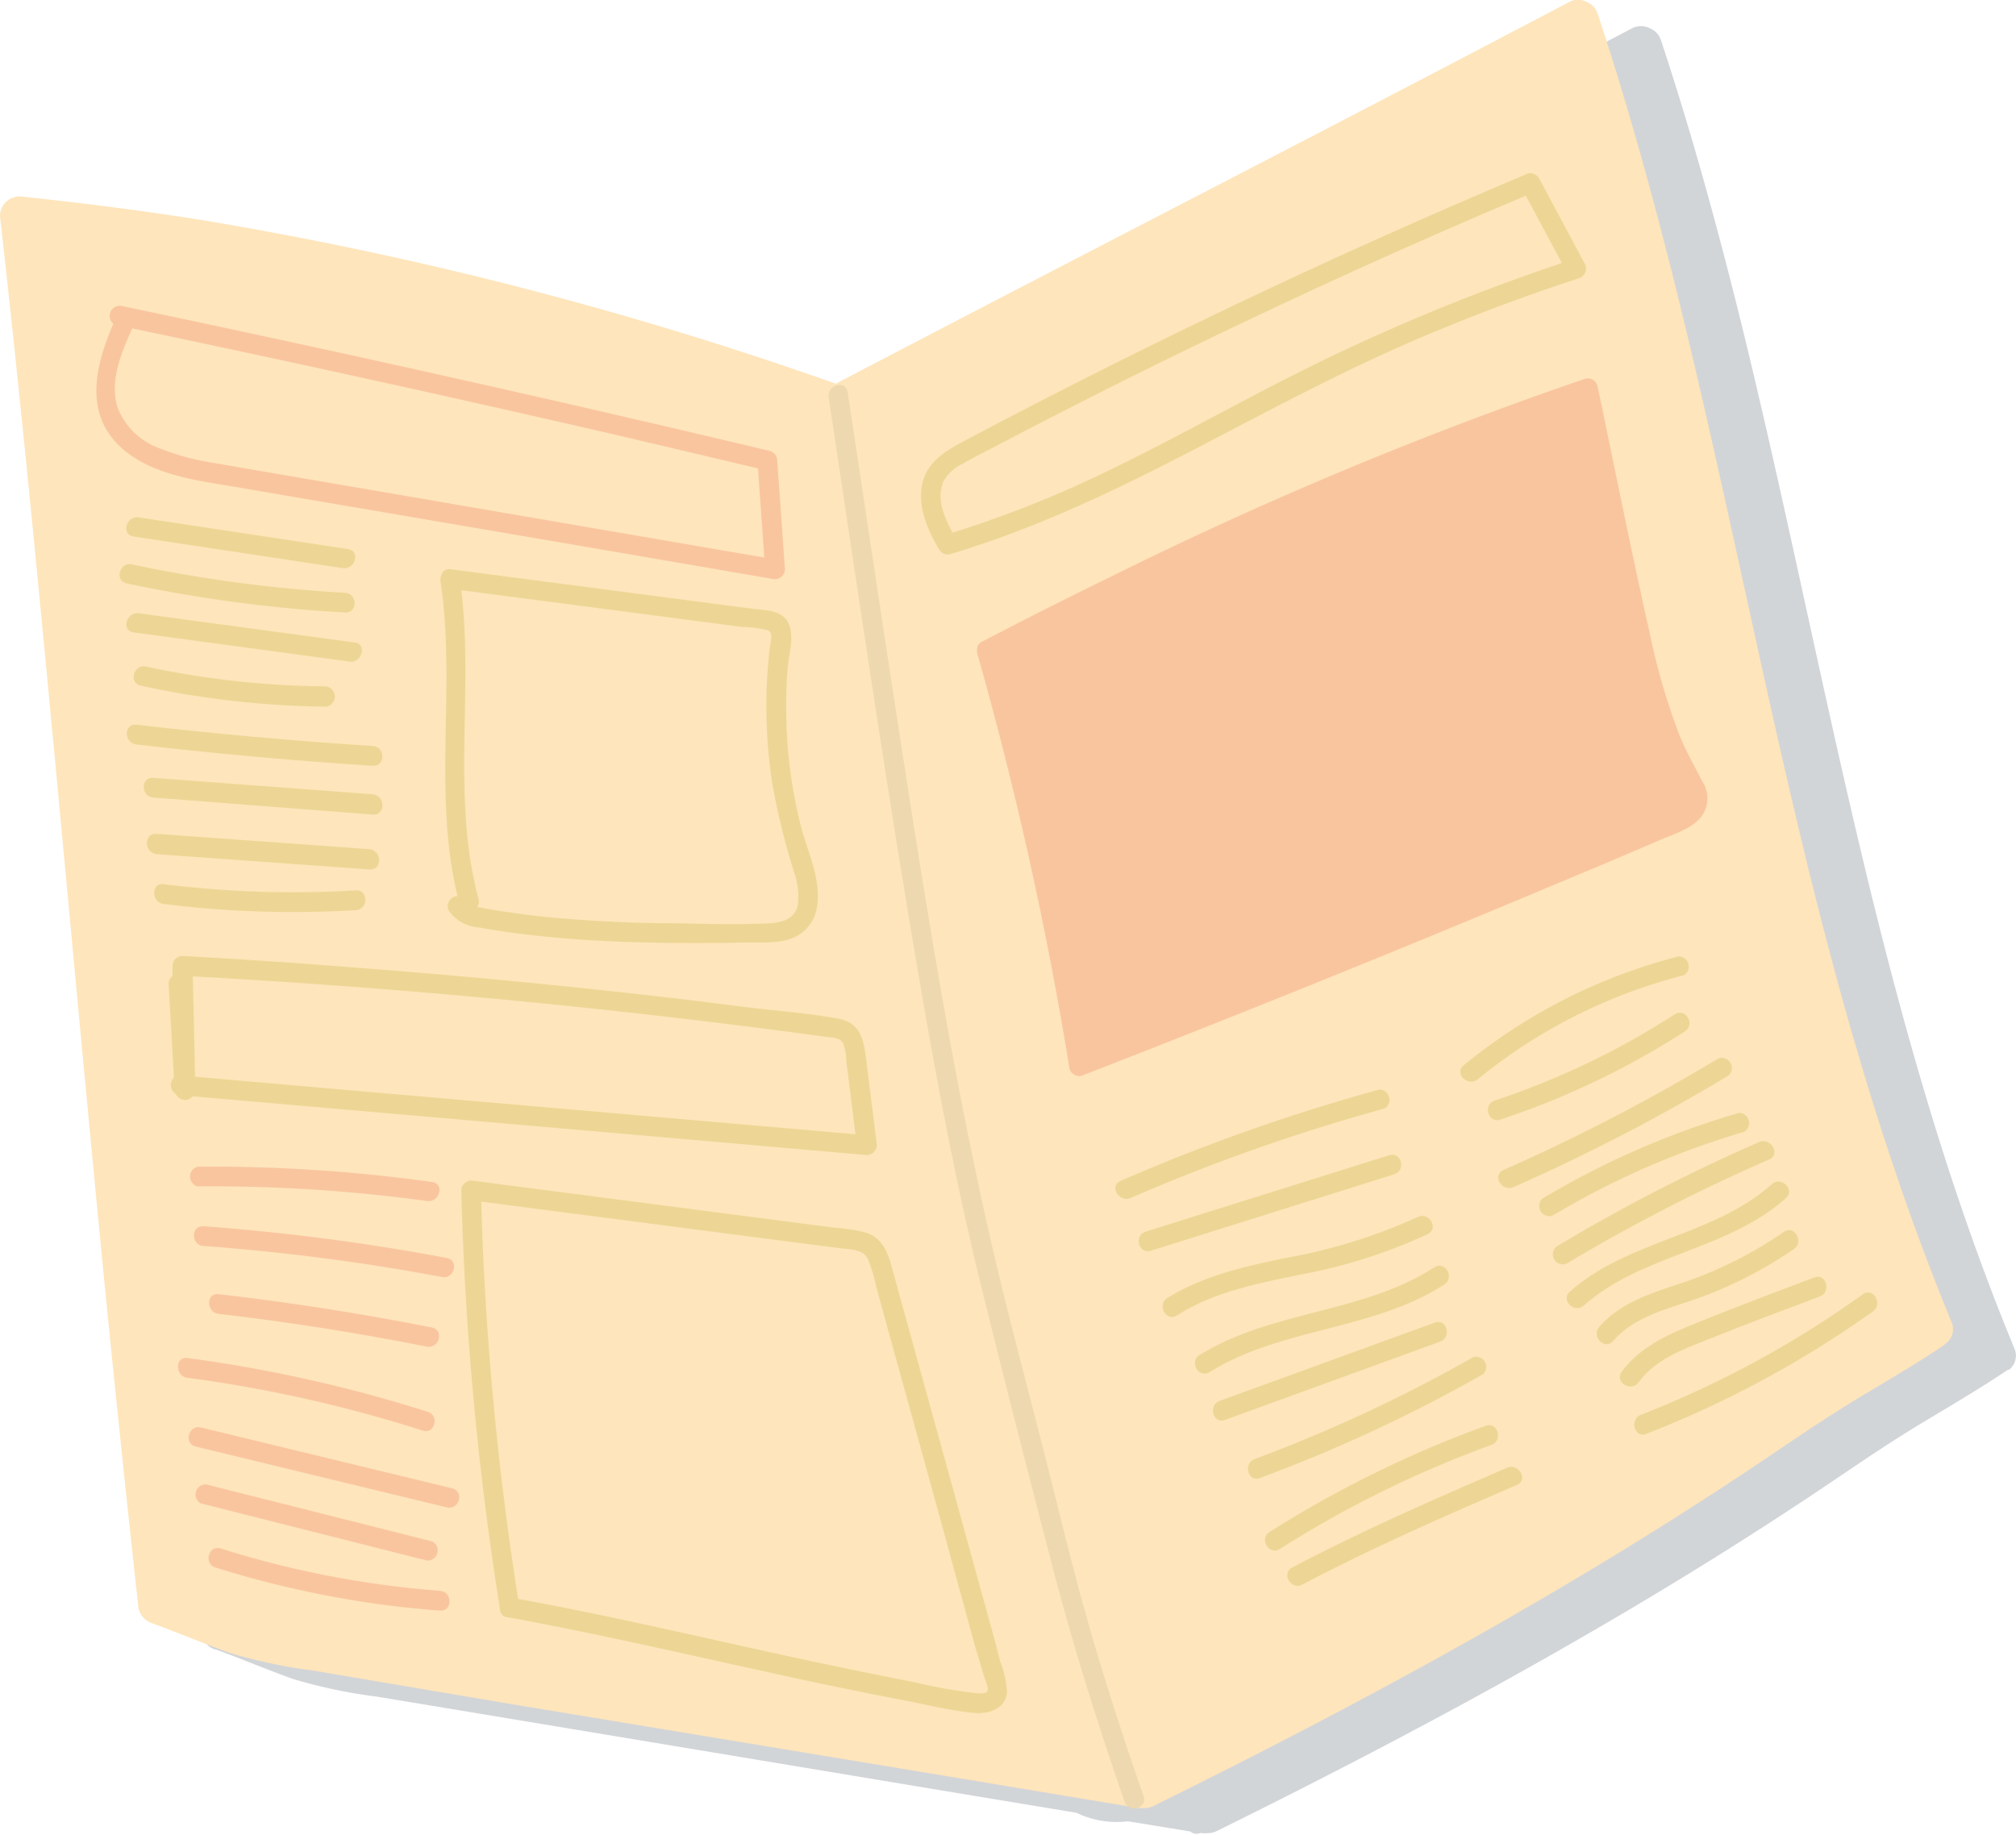 <svg xmlns="http://www.w3.org/2000/svg" viewBox="0 0 198.67 180.83"><defs><style>.cls-1{fill:#20313c;opacity:0.2;}.cls-2{fill:#fee5bb;}.cls-3{fill:#eed8b0;}.cls-4{fill:#edd695;}.cls-5{fill:#f5a685;opacity:0.5;}</style></defs><g id="Calque_2" data-name="Calque 2"><g id="Calque_1-2" data-name="Calque 1"><path class="cls-1" d="M198.57,133.05c-6.67-16.1-11.34-32.93-15.35-49.86s-7.38-34-11.53-50.95c-2.34-9.5-4.93-19-8-28.25a1.87,1.87,0,0,0-1.1-1.2,1.89,1.89,0,0,0-1.76,0c-19,10-38.09,19.84-57.15,29.74L88.55,40.45a368.89,368.89,0,0,0-62.3-16.14q-9-1.45-18.11-2.35A1.94,1.94,0,0,0,6.19,23.9c2,17.74,3.71,35.5,5.38,53.27,1.7,17.94,3.33,35.89,5.11,53.82q1.47,14.89,3.12,29.78a.09.09,0,0,0,0,0,1.87,1.87,0,0,0,.53,1.25,1.74,1.74,0,0,0,.83.55l.06,0c2.57.93,5.07,2,7.66,2.92a49.7,49.7,0,0,0,8.19,1.73l19.7,3.27,39.4,6.55,9.91,1.64a9.07,9.07,0,0,0,5.07.84l6.14,1a1,1,0,0,0,1,.16l.12,0a2.29,2.29,0,0,0,.64,0h.09l.09,0a2,2,0,0,0,.68-.2c21.09-10.42,41.82-21.68,61.3-34.9,2.69-1.82,5.38-3.63,8.17-5.31s5.62-3.33,8.33-5.15l.13-.1A1.07,1.07,0,0,0,198,135l.07-.06A1.77,1.77,0,0,0,198.57,133.05Z"></path><path class="cls-2" d="M192.38,130.46C185.72,114.35,181,97.53,177,80.6s-7.38-34-11.54-50.95c-2.34-9.5-4.93-18.95-8-28.25A1.9,1.9,0,0,0,156.39.2a1.84,1.84,0,0,0-1.75,0c-19,10-38.1,19.84-57.16,29.74q-7.56,3.93-15.12,7.88A367.83,367.83,0,0,0,20.07,21.72C14.06,20.75,8,20,2,19.36A1.94,1.94,0,0,0,0,21.31C2,39,3.71,56.81,5.39,74.58c1.69,17.94,3.33,35.88,5.1,53.82q1.49,14.9,3.12,29.78s0,0,0,0A2,2,0,0,0,15,160l0,0c2.57.94,5.08,2,7.67,2.93a51.73,51.73,0,0,0,8.18,1.73L50.59,168,90,174.52l22.19,3.69a2.76,2.76,0,0,0,.64,0H113a2,2,0,0,0,.67-.2c21.1-10.42,41.82-21.68,61.31-34.9,2.69-1.82,5.38-3.63,8.16-5.31s5.63-3.33,8.34-5.15a1.27,1.27,0,0,0,.12-.1l.17-.14.07-.06A1.77,1.77,0,0,0,192.38,130.46Z"></path><path class="cls-3" d="M106.63,157.78c-1.31-4.75-2.44-9.56-3.66-14.33s-2.47-9.52-3.67-14.28c-4.77-18.94-7.79-38.25-10.77-57.54-1.7-11-3.33-22-5-33-.18-1.23-2.06-.71-1.87.52,2.94,19.49,5.77,39,9.11,58.42,1.67,9.67,3.49,19.29,5.83,28.82s4.77,19,7.22,28.43c2,7.67,4.41,15.26,7,22.76.41,1.18,2.29.67,1.88-.52C110.49,170.69,108.41,164.26,106.63,157.78Z"></path><path class="cls-4" d="M135.89,107.4a190.2,190.2,0,0,0-25.47,9c-1.14.5-.15,2.17,1,1.68a187.22,187.22,0,0,1,25-8.81A1,1,0,0,0,135.89,107.4Z"></path><path class="cls-4" d="M136.89,113.87l-24,7.53c-1.19.38-.68,2.26.52,1.88l24-7.54C138.6,115.37,138.09,113.49,136.89,113.87Z"></path><path class="cls-4" d="M140.7,121.64c1.13-.54.14-2.22-1-1.68a53.88,53.88,0,0,1-12.82,4c-4.12.84-8.29,1.77-11.88,4-1,.68-.08,2.36,1,1.69,3.64-2.32,7.9-3.14,12.06-4A52.37,52.37,0,0,0,140.7,121.64Z"></path><path class="cls-4" d="M141.35,124.91c-7,4.56-16,4.22-23.14,8.65-1.06.66-.09,2.35,1,1.68,7.1-4.42,16.09-4.08,23.14-8.64C143.38,125.92,142.41,124.23,141.35,124.91Z"></path><path class="cls-4" d="M141.4,130.36l-21.21,7.72c-1.16.42-.66,2.31.52,1.88l21.21-7.72C143.09,131.81,142.58,129.93,141.4,130.36Z"></path><path class="cls-4" d="M145.2,133.76a148,148,0,0,1-21.55,10.05c-1.17.43-.67,2.31.51,1.87a148.7,148.7,0,0,0,22-10.24A1,1,0,0,0,145.2,133.76Z"></path><path class="cls-4" d="M146.43,140.53A109.58,109.58,0,0,0,125.12,151c-1.05.67-.08,2.35,1,1.68A107.15,107.15,0,0,1,147,142.41C148.12,142,147.61,140.11,146.43,140.53Z"></path><path class="cls-4" d="M148.51,144.67c-7.14,3.09-14.28,6.2-21.17,9.83-1.11.59-.12,2.27,1,1.69,6.88-3.64,14-6.74,21.17-9.84C150.64,145.85,149.65,144.18,148.51,144.67Z"></path><path class="cls-4" d="M165.41,94.27A54.8,54.8,0,0,0,144.25,105c-1,.79.41,2.16,1.38,1.38a52.57,52.57,0,0,1,20.3-10.25A1,1,0,0,0,165.41,94.27Z"></path><path class="cls-4" d="M147.83,110.36a79.78,79.78,0,0,0,18.21-8.7c1.05-.68.08-2.36-1-1.68a77.91,77.91,0,0,1-17.75,8.5C146.13,108.87,146.63,110.75,147.83,110.36Z"></path><path class="cls-4" d="M149.17,117A188.41,188.41,0,0,0,170.35,106a1,1,0,0,0-1-1.68,188.55,188.55,0,0,1-21.19,11C147,115.84,148,117.52,149.17,117Z"></path><path class="cls-4" d="M171.86,111.57a1,1,0,0,0-.52-1.87A82.65,82.65,0,0,0,152,118.14a1,1,0,0,0,1,1.68A81.22,81.22,0,0,1,171.86,111.57Z"></path><path class="cls-4" d="M173.35,112.57a174.82,174.82,0,0,0-20,10.32,1,1,0,0,0,1,1.68,174.75,174.75,0,0,1,20.05-10.31C175.48,113.76,174.49,112.08,173.35,112.57Z"></path><path class="cls-4" d="M174.61,116.72c-5.72,5.12-14.14,5.48-19.91,10.59-.94.83.44,2.2,1.38,1.37,5.74-5.08,14.16-5.43,19.91-10.58C176.93,117.26,175.54,115.89,174.61,116.72Z"></path><path class="cls-4" d="M176.8,123.1c1-.71,0-2.4-1-1.68a40.36,40.36,0,0,1-9.94,5c-3,1-6.14,1.93-8.26,4.37-.82.94.55,2.33,1.37,1.38,2.1-2.41,5.32-3.13,8.21-4.15A41.14,41.14,0,0,0,176.8,123.1Z"></path><path class="cls-4" d="M161.49,136.24c1.76-2.46,5-3.48,7.67-4.55,3.37-1.35,6.77-2.62,10.17-3.9,1.16-.44.65-2.32-.52-1.88-3.73,1.4-7.46,2.81-11.16,4.3-2.94,1.18-5.93,2.39-7.84,5C159.07,136.28,160.76,137.25,161.49,136.24Z"></path><path class="cls-4" d="M183.58,127.57a99.4,99.4,0,0,1-21.87,11.88c-1.15.45-.65,2.34.52,1.88a102.17,102.17,0,0,0,22.34-12.07C185.58,128.53,184.6,126.84,183.58,127.57Z"></path><path class="cls-5" d="M43.36,156.8a95.82,95.82,0,0,1-21.61-4.17c-1.2-.38-1.71,1.5-.52,1.87a98.18,98.18,0,0,0,22.13,4.25C44.61,158.84,44.61,156.9,43.36,156.8Z"></path><path class="cls-5" d="M42.61,151.94,20.3,146.31a1,1,0,0,0-.52,1.87l22.31,5.64A1,1,0,0,0,42.61,151.94Z"></path><path class="cls-5" d="M44.56,146.7l-24.77-6c-1.21-.29-1.73,1.58-.51,1.88l24.76,6C45.26,148.86,45.78,147,44.56,146.7Z"></path><path class="cls-5" d="M42.15,139.16a137.26,137.26,0,0,0-23.69-5.3c-1.23-.17-1.22,1.78,0,1.94A134.15,134.15,0,0,1,41.63,141C42.83,141.42,43.34,139.54,42.15,139.16Z"></path><path class="cls-5" d="M21.54,127.56c-1.25-.14-1.24,1.8,0,1.94q10.32,1.2,20.51,3.23c1.23.24,1.75-1.63.52-1.88Q32.13,128.78,21.54,127.56Z"></path><path class="cls-5" d="M44.05,124a213.73,213.73,0,0,0-24-3.13c-1.25-.09-1.25,1.85,0,1.94a211.44,211.44,0,0,1,23.51,3.06C44.75,126.11,45.28,124.24,44.05,124Z"></path><path class="cls-5" d="M42.08,118.38c1.23.17,1.76-1.7.52-1.87A156.73,156.73,0,0,0,19.49,115a1,1,0,0,0,0,1.94A155.06,155.06,0,0,1,42.08,118.38Z"></path><path class="cls-4" d="M97.6,160.13l-1.9-6.89q-1.89-6.88-3.8-13.78t-3.8-13.78c-.47-1.73-.86-3.57-2.78-4.19a16.52,16.52,0,0,0-3-.47l-3.86-.5-32-4.16a1,1,0,0,0-1,1,311.14,311.14,0,0,0,3.81,41.22.9.9,0,0,0,.14.48.76.76,0,0,0,.66.35c8.62,1.58,17.15,3.56,25.71,5.43,4.48,1,9,1.93,13.49,2.79,2.2.43,4.45,1,6.68,1.2,1.45.15,3.2-.39,3.29-2.1a10.4,10.4,0,0,0-.69-3C98.26,162.49,97.93,161.31,97.6,160.13Zm-.3,6.58c-.15.24-.73.2-1,.19a48.32,48.32,0,0,1-6.17-1.09c-4.21-.81-8.41-1.69-12.6-2.6-8.81-1.91-17.6-4-26.47-5.61a307.64,307.64,0,0,1-3.64-39.16l25.61,3.33,6.56.85,3.28.42c1,.13,2.19.09,2.67,1.08a16.32,16.32,0,0,1,.84,2.82l.87,3.17,1.8,6.52q3.53,12.75,7,25.51L97,165.3C97.09,165.58,97.48,166.43,97.3,166.71Z"></path><path class="cls-5" d="M56.94,53.76l19.18,3.3a1,1,0,0,0,1.23-.94q-.37-5.35-.76-10.73a1,1,0,0,0-.71-.94Q51,38.53,26.09,33.16,19,31.63,12,30.16a1,1,0,0,0-.83,1.75c-1.69,3.93-2.93,8.59.55,12,3,2.9,7.57,3.42,11.5,4.09ZM15.71,44.18a6.93,6.93,0,0,1-4.1-3.94c-.87-2.62.34-5.47,1.42-7.87Q37.23,37.44,61.29,43,68,44.58,74.7,46.17q.31,4.39.62,8.79L44.79,49.71,28.67,46.94c-2.51-.43-5-.85-7.54-1.3A24,24,0,0,1,15.71,44.18Z"></path><path class="cls-4" d="M13.67,51c-1.23-.19-1.76,1.69-.52,1.88L33.78,56c1.23.18,1.76-1.69.52-1.88Z"></path><path class="cls-4" d="M34,60.37c1.26.08,1.25-1.87,0-1.94a139.11,139.11,0,0,1-21-2.8c-1.22-.26-1.74,1.61-.52,1.87A140.9,140.9,0,0,0,34,60.37Z"></path><path class="cls-4" d="M13.15,62.33l21.3,2.88c1.22.16,1.75-1.72.51-1.88L13.67,60.45C12.45,60.28,11.92,62.16,13.15,62.33Z"></path><path class="cls-4" d="M14.39,65.7c-1.22-.26-1.74,1.62-.52,1.88A90,90,0,0,0,32,69.65a1,1,0,0,0,0-2A87.07,87.07,0,0,1,14.39,65.7Z"></path><path class="cls-4" d="M36.74,73.53q-11.69-.75-23.31-2.1c-1.24-.14-1.23,1.8,0,1.95q11.63,1.35,23.31,2.1C38,75.56,38,73.61,36.74,73.53Z"></path><path class="cls-4" d="M15.1,78.61l21.65,1.68c1.25.09,1.25-1.85,0-2L15.1,76.67C13.85,76.57,13.86,78.52,15.1,78.61Z"></path><path class="cls-4" d="M36.42,85.7c1.25.09,1.24-1.86,0-2l-21-1.51c-1.25-.09-1.25,1.86,0,2Z"></path><path class="cls-4" d="M35.07,89.71c1.24-.08,1.25-2,0-1.95a102.55,102.55,0,0,1-18.95-.61c-1.24-.16-1.23,1.79,0,1.95A102.55,102.55,0,0,0,35.07,89.71Z"></path><path class="cls-4" d="M19,108.06l51.55,4.49,14.86,1.3a1,1,0,0,0,1-1l-1-8c-.25-2-.41-4-2.75-4.43-2.57-.49-5.23-.71-7.83-1s-5.1-.64-7.65-.94q-15.68-1.84-31.43-3.05Q26.86,94.71,18,94.23a1,1,0,0,0-1,1c0,.34,0,.68,0,1a.82.82,0,0,0-.38.78c.17,3.07.35,6.13.52,9.19a1.05,1.05,0,0,0,.19,1.63A1,1,0,0,0,19,108.06Zm58.1-6.44,4.33.58c.54.08,1.34.06,1.64.6a4.72,4.72,0,0,1,.32,1.67c.31,2.44.61,4.89.91,7.33l-51.58-4.49-13.5-1.18L19,96.24Q48.11,97.83,77.06,101.62Z"></path><path class="cls-4" d="M74.13,60l-5.35-.7-24.43-3.2c-.7-.09-1,.69-.94,1.23,1.56,10.29-.79,20.84,1.68,31a1,1,0,0,0-.87,1.44,4,4,0,0,0,3,1.65c1.77.32,3.55.57,5.34.77,3.59.41,7.2.61,10.81.7s7.11.07,10.67,0c1.5,0,3.14.1,4.51-.64a3.88,3.88,0,0,0,1.94-2.75c.52-2.73-.94-5.58-1.59-8.17A47,47,0,0,1,77.5,71.23,46.13,46.13,0,0,1,77.61,66c.1-1.34.63-3,.19-4.33C77.27,60.09,75.47,60.17,74.13,60Zm4.11,25.93a7.26,7.26,0,0,1,.39,3.23C78.39,90.49,77.24,90.9,76,91c-3.16.16-6.37.07-9.54,0-3.56,0-7.11-.15-10.65-.44-1.87-.15-3.74-.35-5.59-.63-.88-.12-1.76-.26-2.63-.43l-.57-.1a.88.88,0,0,0,.14-.79c-2.68-9.94-.49-20.33-1.7-30.43l18.17,2.37,9.54,1.25a10.64,10.64,0,0,1,2.53.34c.53.24.23,1.15.17,1.65-.18,1.5-.29,3-.33,4.52a50.55,50.55,0,0,0,.58,9A69.07,69.07,0,0,0,78.24,85.92Z"></path><path class="cls-4" d="M92.87,54.49a.87.87,0,0,0,.8.12c8.4-2.51,16.36-6.32,24.12-10.36S133.35,36,141.52,32.64q6.93-2.88,14.07-5.21a1,1,0,0,0,.58-1.43q-2.25-4.23-4.51-8.44a1,1,0,0,0-1.1-.45q-28,11.79-54.87,26c-2,1.06-4.31,2.16-4.81,4.62-.47,2.27.56,4.56,1.69,6.47A1,1,0,0,0,92.87,54.49Zm0-6.84a4.17,4.17,0,0,1,2-1.94c1-.59,2.08-1.11,3.12-1.66q6.31-3.31,12.7-6.51,12.6-6.28,25.45-12.06,7.08-3.18,14.22-6.19l3.56,6.64a198.2,198.2,0,0,0-23.19,9.42c-7.92,3.82-15.52,8.27-23.52,12A108.73,108.73,0,0,1,93.87,52.5C93.06,51,92.3,49.24,92.91,47.65Z"></path><path class="cls-5" d="M109.48,56.84c-4.26,2.07-8.5,4.22-12.71,6.41a.83.83,0,0,0-.48.81,1,1,0,0,0,0,.29,364.15,364.15,0,0,1,9.11,41,1,1,0,0,0,1.2.68q20.92-8.13,41.65-16.77L158.43,85l5.29-2.26c1.3-.56,2.83-1,3.81-2.09a3,3,0,0,0,.25-3.59c-.79-1.56-1.65-3-2.3-4.67a63.91,63.91,0,0,1-2.84-9.68c-1.85-8.21-3.49-16.46-5.22-24.7a1,1,0,0,0-1.2-.68A385.55,385.55,0,0,0,109.48,56.84Z"></path></g></g></svg>